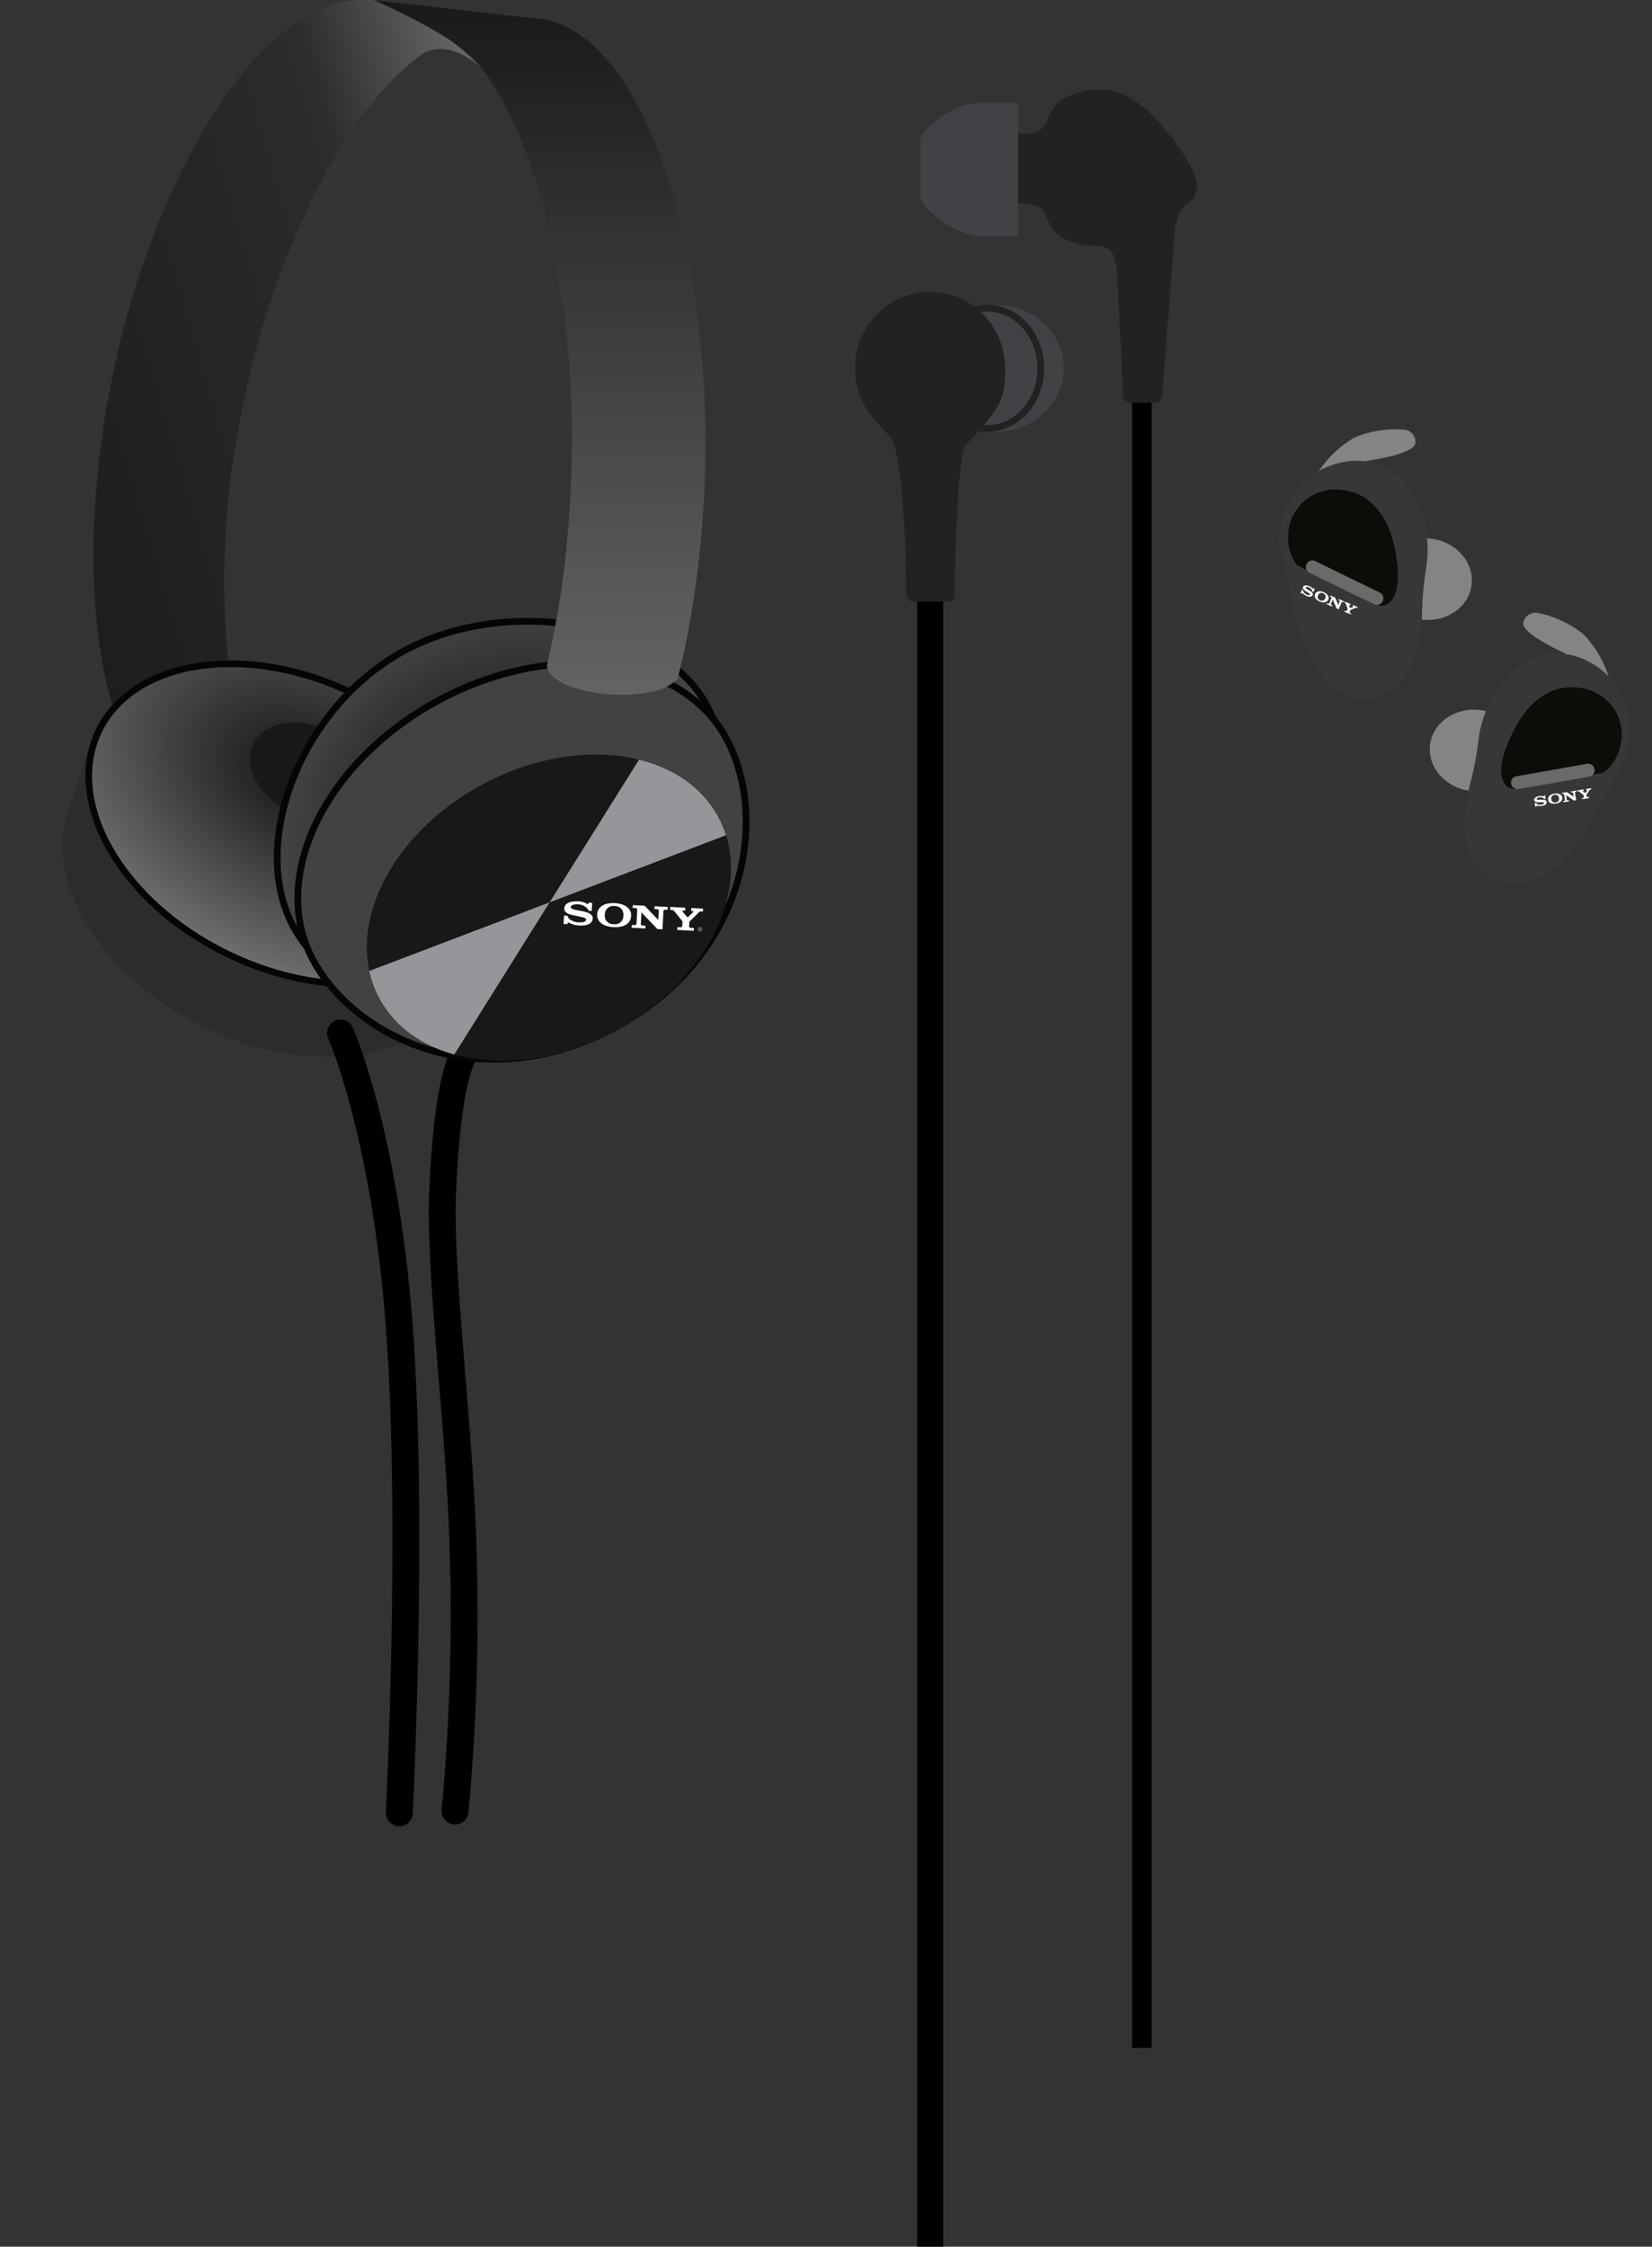 <svg xmlns="http://www.w3.org/2000/svg" xmlns:xlink="http://www.w3.org/1999/xlink" width="246.026" height="334.55" viewBox="0 0 246.026 334.55"><rect x="0" y="0" width="246.026" height="334.55" fill="#333333" stroke="none"/><defs><style>.a{fill:#181818;}.b,.t{fill:none;}.b{stroke:#000;stroke-linecap:round;stroke-width:4px;}.c{fill:url(#a);}.d{fill:#2c2c2c;}.e{stroke:#050504;fill:url(#b);}.f{fill:url(#c);}.g{fill:#424242;}.h{fill:url(#d);}.i{fill:#fff;fill-rule:evenodd;}.j{clip-path:url(#e);}.k{fill:#96959a;}.l,.n{fill:#414246;}.m{fill:#222220;}.n{stroke:#222220;}.o{fill:#848484;}.p{fill:#373739;}.q{fill:#0c0d08;}.r{fill:#6a6a69;}.s,.u{stroke:none;}.u{fill:#050504;}</style><linearGradient id="a" x1="-0.309" y1="0.833" x2="0.939" y2="0.066" gradientUnits="objectBoundingBox"><stop offset="0" stop-color="#181818"></stop><stop offset="0.768" stop-color="#2c2c2c"></stop><stop offset="1" stop-color="#646464"></stop></linearGradient><radialGradient id="b" cx="0.485" cy="0.334" r="0.707" gradientTransform="translate(-0.006 0.008) rotate(-0.968)" gradientUnits="objectBoundingBox"><stop offset="0" stop-color="#121212"></stop><stop offset="1" stop-color="#767676"></stop></radialGradient><radialGradient id="c" cx="0.498" cy="0.447" r="0.971" gradientTransform="matrix(0.68, -0.733, 0.707, 0.655, -0.156, 0.52)" xlink:href="#b"></radialGradient><linearGradient id="d" x1="0.5" x2="0.5" y2="1" gradientUnits="objectBoundingBox"><stop offset="0" stop-color="#191919"></stop><stop offset="1" stop-color="#646464"></stop></linearGradient><clipPath id="e"><ellipse class="a" cx="28.625" cy="20.862" rx="28.625" ry="20.862" transform="matrix(0.883, -0.469, 0.469, 0.883, 0, 26.877)"></ellipse></clipPath></defs><g transform="translate(-934.644 -1741.45)"><g transform="translate(934.644 1741.45)"><path class="b" d="M2446.99,2389.879s-5.474-6.823-6.683,21.638c-.524,12.324,2.552,35.38,3.035,52.946a315.465,315.465,0,0,1-1.189,39.261" transform="translate(-2374.382 -2234.047)"></path><g transform="translate(13.921 0)"><path class="c" d="M16.456,121.81l-.193-.043a12.769,12.769,0,0,1-5-2.435,19.207,19.207,0,0,1-4.15-4.636,33.077,33.077,0,0,1-3.251-6.572,54.146,54.146,0,0,1-2.3-8.245A79.694,79.694,0,0,1,.276,90.224a105.644,105.644,0,0,1-.231-10.8A134.651,134.651,0,0,1,2.976,55.43a125.767,125.767,0,0,1,11.572-32.8A72.738,72.738,0,0,1,22.29,10.82a37.648,37.648,0,0,1,8.352-7.772A19.162,19.162,0,0,1,36.466.427,13.482,13.482,0,0,1,39.4.034L39.4,0h2.392s.429.176,1.134.483a12.512,12.512,0,0,1,3.446,1.583,56.588,56.588,0,0,1,5.267,2.857,28.537,28.537,0,0,1,6.245,5.2s-3.208-2.846-6.245-2.846a5.636,5.636,0,0,0-2.5.626A38.111,38.111,0,0,0,42.4,14.235a70.03,70.03,0,0,0-8.012,11.87A124.744,124.744,0,0,0,22.416,59.647a125.041,125.041,0,0,0-2.648,35.461,70.5,70.5,0,0,0,2.494,14.1,35.329,35.329,0,0,0,4.784,10.422,18.007,18.007,0,0,1-5.354,2.151,13.219,13.219,0,0,1-2.725.29A12,12,0,0,1,16.456,121.81Z" transform="translate(0 0)"></path></g><path class="d" d="M65.881,19.929c0,12.178-14.445,22.049-32.264,22.049S1.354,32.107,1.354,19.929c0-.481-1.574-9.556-1.327-10.177C4.214-.906,55.409-3.576,63.947,5.5,64.632,6.222,65.881,18.943,65.881,19.929Z" transform="matrix(0.899, 0.438, -0.438, 0.899, 18.402, 100.393)"></path><g class="e" transform="matrix(0.899, 0.438, -0.438, 0.899, 23.944, 88.731)"><ellipse class="s" cx="32.264" cy="22.049" rx="32.264" ry="22.049"></ellipse><ellipse class="t" cx="32.264" cy="22.049" rx="31.764" ry="21.549"></ellipse></g><ellipse class="a" cx="9.984" cy="6.823" rx="9.984" ry="6.823" transform="matrix(0.899, 0.438, -0.438, 0.899, 40.691, 104.636)"></ellipse><g class="f" transform="matrix(0.883, -0.469, 0.469, 0.883, 29.632, 112.577)"><path class="s" d="M 35.418 54.613 C 30.687 54.613 26.099 53.928 21.781 52.577 C 17.617 51.274 13.879 49.41 10.671 47.037 C 7.474 44.673 4.967 41.923 3.217 38.863 C 1.414 35.71 0.5 32.362 0.5 28.914 C 0.5 25.475 1.46 21.983 3.354 18.532 C 5.154 15.252 7.792 12.098 10.98 9.413 C 17.707 3.749 26.315 0.5 34.598 0.5 C 38.844 0.5 43.204 1.325 47.556 2.951 C 51.667 4.488 55.64 6.726 59.047 9.423 C 62.462 12.127 65.293 15.282 67.233 18.547 C 69.292 22.011 70.335 25.498 70.335 28.914 C 70.335 32.362 69.421 35.71 67.618 38.863 C 65.869 41.923 63.361 44.673 60.164 47.037 C 56.956 49.41 53.219 51.274 49.054 52.577 C 44.736 53.928 40.148 54.613 35.418 54.613 Z"></path><path class="u" d="M 34.598 1 C 26.431 1 17.94 4.206 11.302 9.796 C 8.16 12.442 5.563 15.546 3.792 18.773 C 1.939 22.149 1 25.56 1 28.914 C 1 42.809 16.44 54.113 35.418 54.113 C 54.395 54.113 69.835 42.809 69.835 28.914 C 69.835 25.59 68.815 22.188 66.804 18.802 C 64.894 15.589 62.105 12.481 58.736 9.815 C 55.37 7.15 51.443 4.938 47.38 3.42 C 43.085 1.814 38.784 1 34.598 1 M 34.598 -3.814697265625e-06 C 52.306 -3.814697265625e-06 70.835 14.444 70.835 28.914 C 70.835 43.383 54.978 55.113 35.418 55.113 C 15.857 55.113 -7.62939453125e-06 43.383 -7.62939453125e-06 28.914 C -7.62939453125e-06 14.444 16.889 -3.814697265625e-06 34.598 -3.814697265625e-06 Z"></path></g><g class="g" transform="matrix(0.883, -0.469, 0.469, 0.883, 34.045, 120.335)"><path class="s" d="M 35.277 55.854 C 30.065 55.854 25.141 54.927 20.641 53.099 C 16.512 51.421 12.835 49.032 9.71 45.996 C 6.818 43.187 4.451 39.828 2.864 36.283 C 1.318 32.826 0.5 29.171 0.5 25.714 C 0.5 22.332 1.414 19.049 3.215 15.957 C 4.964 12.955 7.471 10.257 10.667 7.936 C 13.875 5.607 17.614 3.778 21.778 2.499 C 26.097 1.172 30.686 0.5 35.418 0.5 C 40.149 0.5 44.738 1.172 49.057 2.499 C 53.222 3.778 56.96 5.607 60.168 7.936 C 63.364 10.257 65.871 12.955 67.62 15.957 C 69.422 19.049 70.335 22.332 70.335 25.714 C 70.335 29.17 69.508 32.824 67.942 36.282 C 66.34 39.822 63.95 43.179 61.031 45.988 C 57.881 49.019 54.178 51.408 50.024 53.087 C 45.501 54.916 40.56 55.847 35.338 55.854 L 35.277 55.854 Z"></path><path class="u" d="M 35.418 1 C 16.44 1 1 12.087 1 25.714 C 1 29.101 1.803 32.685 3.321 36.079 C 4.881 39.567 7.211 42.872 10.058 45.637 C 13.137 48.628 16.761 50.982 20.829 52.635 C 25.269 54.439 30.13 55.354 35.277 55.354 L 35.337 55.354 C 40.495 55.347 45.373 54.428 49.837 52.624 C 53.931 50.968 57.58 48.615 60.684 45.628 C 63.558 42.862 65.91 39.559 67.487 36.076 C 69.023 32.682 69.835 29.099 69.835 25.714 C 69.835 12.087 54.395 1 35.418 1 M 35.418 -3.814697265625e-06 C 54.978 -3.814697265625e-06 70.835 11.513 70.835 25.714 C 70.835 39.916 57.447 56.323 35.338 56.354 C 35.318 56.354 35.297 56.354 35.277 56.354 C 13.204 56.354 -7.62939453125e-06 39.903 -7.62939453125e-06 25.714 C -7.62939453125e-06 11.513 15.857 -3.814697265625e-06 35.418 -3.814697265625e-06 Z"></path></g><ellipse class="a" cx="28.625" cy="20.862" rx="28.625" ry="20.862" transform="matrix(0.883, -0.469, 0.469, 0.883, 46.687, 130.163)"></ellipse><path class="h" d="M36.863,103.43h0c-.44,0-.889-.012-1.333-.035-5.476-.287-9.841-2.259-9.729-4.4q0-.011,0-.023.059-.248.117-.5c.016-.04.034-.08.054-.119l-.029.015a134.068,134.068,0,0,0,2.489-14.491c.592-5.042.939-10.26,1.031-15.51a138.414,138.414,0,0,0-4.12-37.309,76.34,76.34,0,0,0-5.137-14.1,43.071,43.071,0,0,0-4.163-6.873A27.138,27.138,0,0,0,10.012,5.1,89.113,89.113,0,0,0,0,0L23.777,2.7a11.338,11.338,0,0,1,1.732.2l.613.069-.007.063a12.951,12.951,0,0,1,2.86,1.09,18.928,18.928,0,0,1,4.987,3.9A34.093,34.093,0,0,1,38.43,14.14a57.613,57.613,0,0,1,3.845,8.066,86.593,86.593,0,0,1,3.118,9.75c.911,3.518,1.681,7.275,2.288,11.167a149.351,149.351,0,0,1,1.671,25.528A149.46,149.46,0,0,1,46.812,94c-.472,2.468-1.013,4.9-1.608,7.235l-.057-.055a7.89,7.89,0,0,1-4.245,1.886A21.278,21.278,0,0,1,36.863,103.43Z" transform="translate(55.667 0.027)"></path><g transform="translate(84.103 134.091) rotate(3)"><path class="i" d="M.315,0A.316.316,0,1,0,.63.315.315.315,0,0,0,.315,0Zm0,.593a.277.277,0,1,1,.2-.082A.277.277,0,0,1,.315.593Z" transform="translate(20.059 2.914)"></path><path class="i" d="M20.536,3.146A.087.087,0,0,0,20.5,3.07a.163.163,0,0,0-.086-.017h-.154V3.4H20.3V3.242h.079l.1.163h.051l-.106-.163c.063,0,.111-.027.111-.1Zm-.17.063H20.3V3.084h.1c.044,0,.092.007.092.061C20.492,3.217,20.415,3.208,20.366,3.208Zm-1.84-1.767L19.17.753a.219.219,0,0,0,.056-.116c0-.051-.043-.071-.18-.071h-.163V.132h1.761V.566h-.231c-.267,0-.317.04-.69.51l-1.02,1.1V2.85c0,.172.087.232.335.232h.385V3.5H16.958V3.083h.385c.248,0,.335-.06.335-.232V2.178L16.477.849c-.2-.232-.171-.283-.724-.283V.132h2.23V.566h-.159c-.162,0-.23.03-.23.091s.05.091.081.131l.608.662a.148.148,0,0,0,.243-.009ZM3.562.132H4.1V1.344H3.6A.782.782,0,0,0,3.269.88,2.078,2.078,0,0,0,2.024.46C1.437.46.942.642.942.91c0,.743,3.356.152,3.356,1.556,0,.733-.719,1.142-2.01,1.142A3.784,3.784,0,0,1,.766,3.257c-.125-.072-.178.068-.2.245H.013V2.249h.5a1,1,0,0,0,.4.51,2.226,2.226,0,0,0,1.346.379c.8-.008,1.07-.182,1.07-.435s-.271-.313-1.143-.45l-.741-.121C.609,2.006,0,1.819,0,1.152,0,.46.77.025,1.988.025a2.62,2.62,0,0,1,1.354.3C3.456.4,3.563.41,3.562.132Zm10.5,2.03L14.072.814c0-.177-.092-.237-.355-.237h-.309V.157h1.965V.577h-.256c-.263,0-.355.061-.355.237V3.527l-.769-.006L11.5,1.163V2.876c0,.172.092.237.355.237H12.2v.414H10.158V3.113H10.5c.263,0,.355-.066.355-.237V.814c0-.177-.092-.237-.355-.237h-.338V.157h1.764ZM7.479,0C5.913,0,4.932.692,4.932,1.8c0,1.092.967,1.779,2.5,1.779C9.058,3.582,10,2.905,10,1.748,10,.708,8.983,0,7.479,0ZM7.443,3.143A1.244,1.244,0,0,1,6.078,1.779,1.261,1.261,0,0,1,7.487.435a1.249,1.249,0,0,1,1.351,1.38A1.237,1.237,0,0,1,7.443,3.143Z" transform="translate(0 0)"></path></g><g class="j" transform="translate(46.673 103.286)"><path class="k" d="M2417.285,2443.334l-61.157,97.589-29.4-39.466,119.78-45.573Z" transform="translate(-2362.626 -2443.334)"></path></g><path class="b" d="M2443.94,2390.64s6.566,14.736,8.755,43.766,0,72.353,0,72.353" transform="translate(-2393.224 -2236.817)"></path></g><g transform="translate(1062.006 1754.771)"><path class="l" d="M9.194,0H14.53V19.892H9.679c-5.359,0-10.084-4.982-9.7-6.11V5.66C-.412,4.76,4.1,0,9.194,0Z" transform="translate(9.728 1.986)"></path><path class="m" d="M12.1-.048s3.918-.9,9.3,5.343,5.279,8.991,5.279,8.991l-.528,1.966a5.19,5.19,0,0,0-2.09,2.038,9.692,9.692,0,0,0-.8,3.461l-1.779,23.7a1.472,1.472,0,0,1-.347.8,1.435,1.435,0,0,1-.814.284H16.453a1.323,1.323,0,0,1-.537-.331,1.426,1.426,0,0,1-.27-.587l-.938-19.077s-.3-2.234-1.169-2.855a6.336,6.336,0,0,0-2.957-.538,8.256,8.256,0,0,1-4.445-1.506c-1.805-1.456-2.1-3.708-2.856-4.211A9.865,9.865,0,0,0,0,16.853V6.438a4.834,4.834,0,0,0,3.36-.57c1.33-.979.9-2.879,3.167-4.453A10.578,10.578,0,0,1,12.1-.048Z" transform="translate(24.259 0.094)"></path><path d="M0,0H2.911V245.012H0Z" transform="translate(41.24 46.622)"></path><path d="M0,0H3.881V245.012H0Z" transform="translate(9.218 76.217)"></path><ellipse class="l" cx="10.189" cy="9.461" rx="10.189" ry="9.461" transform="translate(10.674 32.067)"></ellipse><g class="n" transform="translate(11.159 32.067)"><ellipse class="s" cx="8.491" cy="9.461" rx="8.491" ry="9.461"></ellipse><ellipse class="t" cx="8.491" cy="9.461" rx="7.991" ry="8.961"></ellipse></g><path class="m" d="M11.159,0A11.282,11.282,0,0,1,22.318,11.4c0,4.187-.154,5.354-5.745,11.328-1.53,1.063-1.758,22.043-1.758,22.043a1.909,1.909,0,0,1-.2,1,1.1,1.1,0,0,1-.765.369H8.415a1.458,1.458,0,0,1-.582-.505A2.131,2.131,0,0,1,7.6,44.8S7.526,23.942,5.076,21.439C2.286,18.589,0,16.061,0,11.4A11.282,11.282,0,0,1,11.159,0Z" transform="translate(0 30.126)"></path></g><g transform="translate(1119.723 1802.875)"><g transform="translate(30.908 28.006) rotate(8)"><path class="o" d="M1.71,0A15.827,15.827,0,0,1,9.07,2.181a16.083,16.083,0,0,1,4.769,6.066L6.675,5.356S-.019,3.428,0,1.8A1.872,1.872,0,0,1,1.71,0Z" transform="translate(11.225)"></path><path class="o" d="M6.792,0c3.751,0,6.792,2.715,6.792,6.065s-3.041,6.065-6.792,6.065S0,9.414,0,6.065,3.041,0,6.792,0Z" transform="translate(0 15.525)"></path><path class="p" d="M10.372,0A11.644,11.644,0,0,1,22.016,11.644l-2.022,12.41c-1.5,5.82-4.309,11.293-9.622,11.363S1.872,30.77,1.358,23.5-.368,16.147.109,10.952,3.941,0,10.372,0Z" transform="translate(9.832 3.697) rotate(11)"></path><path class="q" d="M9.9,0a7.048,7.048,0,0,1,7.278,6.792c0,3.751-2.054,5.254-2.054,5.254s-4.675,1.573-8.3,2.808c-3.345,1.14-5.375,2.521-6.487,0S1.123,6.91,2.376,4.771,5.879,0,9.9,0Z" transform="translate(10.964 10.189)"></path><g transform="translate(16.365 27.225) rotate(-17)"><path class="i" d="M7.749.6l.27-.288A.092.092,0,0,0,8.042.266c0-.021-.018-.03-.075-.03H7.9V.055h.737V.237h-.1c-.112,0-.133.017-.288.213L7.824.911v.281c0,.072.036.1.14.1h.161v.175H7.093V1.289h.161c.1,0,.14-.025.14-.1V.911l-.5-.556c-.083-.1-.072-.118-.3-.118V.055h.933V.237H7.456c-.068,0-.1.013-.1.038s.021.038.034.055l.254.277a.062.062,0,0,0,.1,0ZM1.49.055h.225V.562H1.507a.327.327,0,0,0-.14-.194A.869.869,0,0,0,.847.192C.6.192.394.269.394.381c0,.311,1.4.063,1.4.651,0,.306-.3.478-.841.478a1.583,1.583,0,0,1-.637-.147c-.052-.03-.075.029-.084.1H.005V.941H.214a.416.416,0,0,0,.168.213.931.931,0,0,0,.563.159c.333,0,.448-.076.448-.182S1.279,1,.914.943L.6.892C.255.839,0,.761,0,.482S.322.011.831.011A1.1,1.1,0,0,1,1.4.137C1.446.168,1.491.171,1.49.055ZM5.882.9l0-.564c0-.074-.038-.1-.148-.1H5.609V.066h.822V.241H6.323c-.11,0-.149.025-.149.1V1.476l-.322,0L4.811.486V1.2c0,.072.038.1.148.1H5.1v.173H4.249V1.3h.141c.11,0,.148-.027.148-.1V.341c0-.074-.038-.1-.148-.1H4.249V.066h.738ZM3.128,0C2.473,0,2.063.29,2.063.755s.4.744,1.045.744c.681,0,1.077-.283,1.077-.767C4.185.3,3.758,0,3.128,0ZM3.114,1.315A.52.52,0,0,1,2.542.744.528.528,0,0,1,3.132.182.522.522,0,0,1,3.7.759a.517.517,0,0,1-.583.556Z" transform="translate(0 0)"></path></g><path class="r" d="M.97,0H11.644a.97.97,0,1,1,0,1.941H.97A.97.97,0,0,1,.97,0Z" transform="matrix(0.951, -0.309, 0.309, 0.951, 12.467, 24.839)"></path></g><g transform="translate(5.938 0) rotate(8)"><path class="o" d="M12.129,0A15.827,15.827,0,0,0,4.769,2.181,16.083,16.083,0,0,0,0,8.248L7.164,5.356S13.858,3.428,13.839,1.8A1.872,1.872,0,0,0,12.129,0Z" transform="translate(6.38)"></path><path class="o" d="M6.792,0c3.751,0,6.792,2.715,6.792,6.065s-3.041,6.065-6.792,6.065S0,9.414,0,6.065,3.041,0,6.792,0Z" transform="translate(17.859 15.525)"></path><path class="p" d="M10.372,35.418A11.644,11.644,0,0,0,22.016,23.774l-2.022-12.41C18.491,5.544,15.685.071,10.372,0s-8.5,4.648-9.013,11.922S-.368,19.271.109,24.466,3.941,35.418,10.372,35.418Z" transform="translate(28.369 38.464) rotate(169)"></path><path class="q" d="M7.278,0A7.048,7.048,0,0,0,0,6.792c0,3.751,2.054,5.254,2.054,5.254s4.675,1.573,8.3,2.808c3.345,1.14,5.375,2.521,6.487,0S16.053,6.91,14.8,4.771,11.3,0,7.278,0Z" transform="translate(3.304 10.189)"></path><g transform="matrix(0.966, 0.259, -0.259, 0.966, 6.754, 24.838)"><path class="i" d="M7.749.6l.27-.288A.092.092,0,0,0,8.042.266c0-.021-.018-.03-.075-.03H7.9V.055h.736V.237h-.1c-.112,0-.133.017-.288.213L7.824.911v.281c0,.072.036.1.14.1h.161v.175H7.093V1.289h.161c.1,0,.14-.025.14-.1V.911l-.5-.556c-.083-.1-.072-.118-.3-.118V.055h.933V.237H7.456c-.068,0-.1.013-.1.038s.021.038.034.055l.254.277a.062.062,0,0,0,.1,0ZM1.49.055h.225V.562H1.507a.327.327,0,0,0-.14-.194A.869.869,0,0,0,.847.192C.6.192.394.269.394.381c0,.311,1.4.063,1.4.651,0,.306-.3.478-.841.478a1.583,1.583,0,0,1-.637-.147c-.052-.03-.075.029-.084.1H.005V.941H.214a.416.416,0,0,0,.168.213.931.931,0,0,0,.563.159c.333,0,.448-.076.448-.182S1.279,1,.914.943L.6.892C.255.839,0,.761,0,.482S.322.011.831.011A1.1,1.1,0,0,1,1.4.137C1.446.168,1.491.171,1.49.055ZM5.882.9l0-.564c0-.074-.038-.1-.148-.1H5.609V.066h.822V.241H6.323c-.11,0-.149.025-.149.1V1.476l-.322,0L4.811.486V1.2c0,.072.038.1.148.1H5.1v.173H4.249V1.3H4.39c.11,0,.148-.027.148-.1V.341c0-.074-.038-.1-.148-.1H4.249V.066h.738ZM3.128,0C2.473,0,2.063.29,2.063.755s.4.744,1.045.744c.681,0,1.077-.283,1.077-.767C4.185.3,3.758,0,3.128,0ZM3.113,1.315A.52.52,0,0,1,2.542.744.528.528,0,0,1,3.132.182.522.522,0,0,1,3.7.759a.517.517,0,0,1-.583.556Z" transform="translate(0 0)"></path></g><path class="r" d="M.97,0H11.644a.97.97,0,1,1,0,1.941H.97A.97.97,0,0,1,.97,0Z" transform="matrix(-0.951, -0.309, 0.309, -0.951, 18.377, 26.684)"></path></g></g></g></svg>